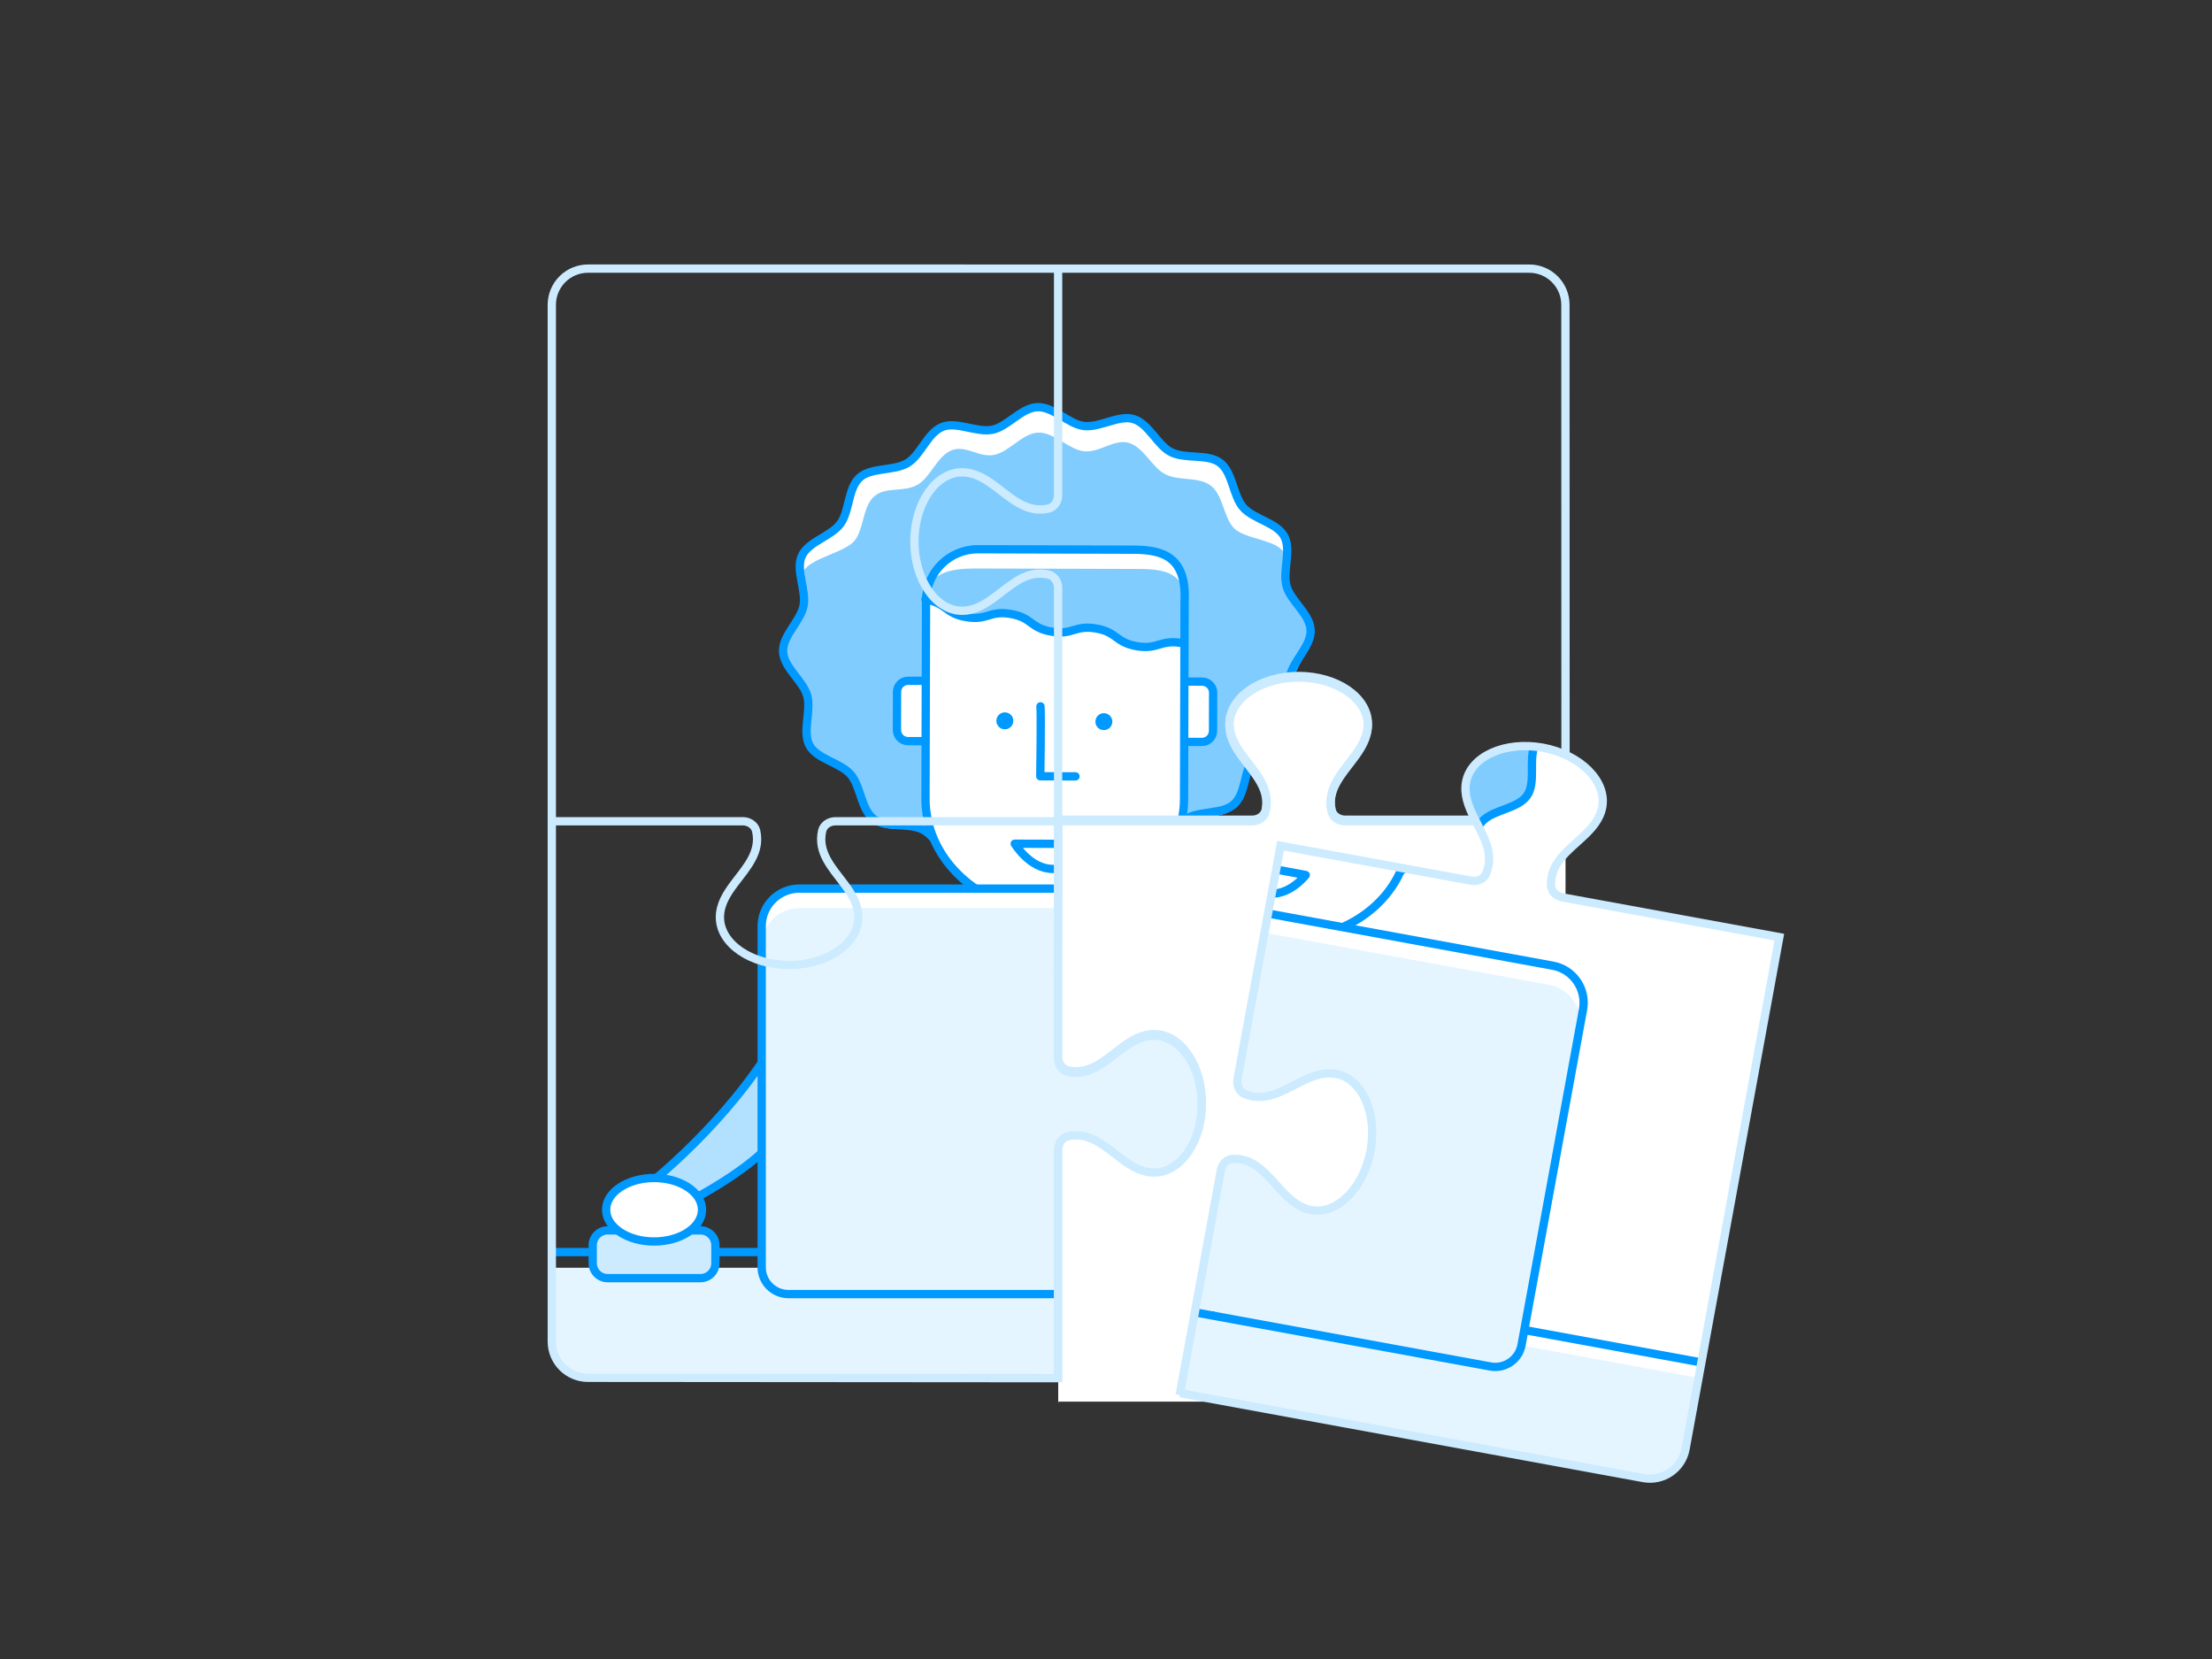 <?xml version="1.0" encoding="utf-8"?>
<!-- Generator: Adobe Illustrator 24.0.3, SVG Export Plug-In . SVG Version: 6.00 Build 0)  -->
<svg version="1.1" id="Laag_1" xmlns="http://www.w3.org/2000/svg" xmlns:xlink="http://www.w3.org/1999/xlink" x="0px" y="0px"
	 viewBox="0 0 400 300" style="enable-background:new 0 0 400 300;" xml:space="preserve">
<rect x="0" y="0" width="400" height="300" fill="#333333" stroke="none"/>
<style type="text/css">
	.st0{fill:none;stroke:#CCEBFF;stroke-width:1.5;stroke-linecap:round;stroke-linejoin:round;stroke-miterlimit:10;}
	.st1{fill:#D2EDFE;}
	.st2{fill:none;stroke:#D2EDFE;stroke-width:1.5;stroke-linecap:round;stroke-linejoin:round;stroke-miterlimit:10;}
	.st3{fill:#E5F5FF;}
	.st4{fill:#CCEBFF;}
	.st5{fill:none;stroke:#E5F5FF;stroke-width:13;stroke-miterlimit:10;stroke-dasharray:1.5,3;}
	.st6{fill:none;stroke:#0099FF;stroke-width:1.5;stroke-miterlimit:10;}
	.st7{fill:#80CCFF;}
	.st8{fill:none;stroke:#E5F5FF;stroke-width:13;stroke-miterlimit:10;}
	.st9{fill:none;stroke:#E5F5FF;stroke-width:13;stroke-miterlimit:10;stroke-dasharray:1.476,2.951;}
	.st10{fill:none;stroke:#0099FF;stroke-width:1.5;stroke-linecap:round;stroke-linejoin:round;stroke-miterlimit:10;}
	.st11{fill:none;stroke:#E5F5FF;stroke-width:1.5;stroke-miterlimit:10;}
	.st12{fill:#FFFFFF;stroke:#0099FF;stroke-width:1.5;stroke-linecap:round;stroke-linejoin:round;stroke-miterlimit:10;}
	.st13{fill:#FFFFFF;}
	.st14{fill:none;stroke:#CCEBFF;stroke-width:1.5;stroke-linecap:round;stroke-linejoin:round;stroke-miterlimit:10;}
	.st15{fill:#0099FF;}
	.st16{fill:none;stroke:#CCEBFF;stroke-width:1.5;stroke-miterlimit:10;}
	
		.st17{fill:#FFFFFF;stroke:#0099FF;stroke-width:1.5;stroke-linecap:round;stroke-linejoin:round;stroke-miterlimit:10;}
	.st18{fill:#E5F5FF;stroke:#0099FF;stroke-width:1.5;stroke-miterlimit:10;}
	.st19{fill:#FFFFFF;stroke:#0099FF;stroke-width:1.5;stroke-miterlimit:10;}
	.st20{fill:none;stroke:#CCEBFF;stroke-width:1.5;stroke-linecap:round;stroke-linejoin:round;stroke-miterlimit:10;}
	.st21{fill:none;stroke:#B2E0FF;stroke-width:1.5;stroke-linecap:round;stroke-linejoin:round;stroke-miterlimit:10;}
	.st22{fill:#B2E0FF;}
	.st23{clip-path:url(#SVGID_2_);fill:#FFFFFF;}
	.st24{fill:#E5F5FF;stroke:#B2E0FF;stroke-width:1.5;stroke-linecap:round;stroke-linejoin:round;stroke-miterlimit:10;}
	.st25{fill:none;stroke:#80CCFF;stroke-width:1.5;stroke-linecap:round;stroke-linejoin:round;stroke-miterlimit:10;}
	.st26{fill:#B2E0FF;stroke:#0099FF;stroke-width:1.5;stroke-miterlimit:10;}
	.st27{fill:none;}
	.st28{clip-path:url(#SVGID_10_);fill:#FFFFFF;}
	
		.st29{clip-path:url(#SVGID_10_);fill:#CCEBFF;stroke:#0099FF;stroke-width:1.5;stroke-linecap:round;stroke-linejoin:round;stroke-miterlimit:10;}
	.st30{fill:none;stroke:#B2E0FF;stroke-width:1.5;stroke-miterlimit:10;}
	.st31{opacity:0.6;fill:#80CCFF;}
	.st32{clip-path:url(#SVGID_12_);}
	.st33{clip-path:url(#SVGID_17_);fill:#FFFFFF;}
	
		.st34{clip-path:url(#SVGID_17_);fill:#CCEBFF;stroke:#0099FF;stroke-width:1.5;stroke-linecap:round;stroke-linejoin:round;stroke-miterlimit:10;}
	.st35{fill:#FFFFFF;stroke:#80CCFF;stroke-width:1.5;stroke-linecap:round;stroke-linejoin:round;stroke-miterlimit:10;}
	.st36{fill:#FFFFFF;stroke:#80CCFF;stroke-width:1.5;stroke-miterlimit:10;}
	.st37{clip-path:url(#SVGID_21_);fill:#FFFFFF;}
	.st38{clip-path:url(#SVGID_23_);fill:#E5F5FF;}
	.st39{clip-path:url(#SVGID_23_);}
	.st40{clip-path:url(#SVGID_23_);fill:none;stroke:#0099FF;stroke-width:1.5;stroke-miterlimit:10;}
	.st41{fill:#CCEBFF;stroke:#0099FF;stroke-width:1.5;stroke-linecap:round;stroke-linejoin:round;stroke-miterlimit:10;}
	.st42{opacity:0.9;fill:#80CCFF;}
	.st43{fill:#CCEBFF;stroke:#0099FF;stroke-width:1.5;stroke-miterlimit:10;}
	.st44{fill:none;stroke:#0099FF;stroke-width:1.31;stroke-linecap:round;stroke-linejoin:round;stroke-miterlimit:10;}
	.st45{fill:#80CCFF;stroke:#0099FF;stroke-width:1.5;stroke-linecap:round;stroke-linejoin:round;stroke-miterlimit:10;}
	.st46{opacity:0.5;fill:#E5F5FF;}
	.st47{fill:#FFFFFF;stroke:#CCEBFF;stroke-width:1.5;stroke-linecap:round;stroke-linejoin:round;stroke-miterlimit:10;}
	.st48{fill:none;stroke:#E5F5FF;stroke-width:7.68;stroke-miterlimit:10;stroke-dasharray:1.44,2.88;}
	.st49{fill:#80CCFF;stroke:#0099FF;stroke-width:1.5;stroke-miterlimit:10;}
	
		.st50{opacity:0.2;fill:none;stroke:#1CA7FC;stroke-width:5.76;stroke-linecap:round;stroke-linejoin:round;stroke-miterlimit:10;}
	.st51{fill:none;stroke:#0099FF;stroke-width:4.8;stroke-miterlimit:10;stroke-dasharray:1.44,1.44;}
	.st52{clip-path:url(#SVGID_25_);}
	.st53{clip-path:url(#SVGID_37_);fill:#B2E0FF;}
	
		.st54{fill:none;stroke:#0099FF;stroke-width:1.5;stroke-linecap:round;stroke-linejoin:round;stroke-miterlimit:10;stroke-dasharray:2.88,2.88;}
	.st55{fill:none;stroke:#99D6FF;stroke-width:1.5;stroke-linecap:round;stroke-linejoin:round;stroke-miterlimit:10;}
	.st56{fill:none;stroke:#66C2FF;stroke-width:1.5;stroke-linecap:round;stroke-linejoin:round;stroke-miterlimit:10;}
	.st57{fill:#B2E0FF;stroke:#0099FF;stroke-width:1.5;stroke-linecap:round;stroke-linejoin:round;stroke-miterlimit:10;}
	.st58{fill:#E5F5FF;stroke:#0099FF;stroke-width:1.5;stroke-linecap:round;stroke-linejoin:round;stroke-miterlimit:10;}
	.st59{fill:#E5F5FF;stroke:#66C2FF;stroke-width:1.5;stroke-linecap:round;stroke-linejoin:round;stroke-miterlimit:10;}
	.st60{fill:#FFFFFF;stroke:#66C2FF;stroke-width:1.5;stroke-linecap:round;stroke-linejoin:round;stroke-miterlimit:10;}
	.st61{fill:none;stroke:#E5F5FF;stroke-width:1.5;stroke-linecap:round;stroke-linejoin:round;stroke-miterlimit:10;}
	.st62{fill:#FFFFFF;stroke:#99D6FF;stroke-width:1.5;stroke-linecap:round;stroke-linejoin:round;stroke-miterlimit:10;}
	.st63{fill:#99D6FF;stroke:#0099FF;stroke-width:1.5;stroke-linecap:round;stroke-linejoin:round;stroke-miterlimit:10;}
	
		.st64{clip-path:url(#SVGID_45_);fill:#FFFFFF;stroke:#0099FF;stroke-width:1.5;stroke-linecap:round;stroke-linejoin:round;stroke-miterlimit:10;}
	
		.st65{clip-path:url(#SVGID_45_);fill:#80CCFF;stroke:#0099FF;stroke-width:1.5;stroke-linecap:round;stroke-linejoin:round;stroke-miterlimit:10;}
	.st66{clip-path:url(#SVGID_47_);}
	
		.st67{clip-path:url(#SVGID_49_);fill:#FFFFFF;stroke:#E5F5FF;stroke-width:1.5;stroke-linecap:round;stroke-linejoin:round;stroke-miterlimit:10;}
	.st68{fill:#FFFFFF;stroke:#E5F5FF;stroke-width:1.5;stroke-linecap:round;stroke-linejoin:round;stroke-miterlimit:10;}
	.st69{clip-path:url(#SVGID_51_);}
	.st70{clip-path:url(#SVGID_53_);fill:#80CCFF;}
	.st71{clip-path:url(#SVGID_55_);fill:none;}
	.st72{clip-path:url(#SVGID_57_);fill:none;}
	.st73{clip-path:url(#SVGID_59_);}
	.st74{clip-path:url(#SVGID_61_);fill:#FFFFFF;}
	.st75{fill-rule:evenodd;clip-rule:evenodd;fill:#CCEBFF;}
	.st76{fill:#FFFFFF;stroke:#0099FF;stroke-width:1.5;stroke-linejoin:round;stroke-miterlimit:10;}
	.st77{fill:#B2E0FF;stroke:#66C2FF;stroke-width:1.5;stroke-linecap:round;stroke-linejoin:round;stroke-miterlimit:10;}
</style>
<path class="st3" d="M283.077,243.052c0,3.368-3.119,6.098-6.966,6.098H106.75
	c-3.847,0-6.966-2.73-6.966-6.098l-0-13.803h183.293V243.052z"/>
<path class="st22" d="M115.679,215.481c0,0,13.692-10.245,23.239-25.061v16.858
	c0,0-3.667,4.593-16.423,11.1L115.679,215.481z"/>
<path class="st6" d="M115.679,215.481c0,0,13.692-10.245,23.239-25.061v16.858
	c0,0-3.667,4.593-16.423,11.1L115.679,215.481z"/>
<g>
	<g>
		<path class="st13" d="M237.007,113.946c0.118,2.902-3.152,5.512-3.695,8.269
			c-0.553,2.81,1.475,6.457,0.304,9.05c-1.167,2.584-5.256,3.496-6.967,5.799
			c-1.682,2.263-1.349,6.432-3.491,8.361c-2.089,1.882-6.21,1.137-8.676,2.642
			c-2.396,1.462-3.596,5.475-6.291,6.527c-2.61,1.019-6.217-1.101-9.057-0.514
			c-2.738,0.565-5.198,3.957-8.103,4.075c-2.905,0.118-5.633-3.062-8.407-3.402
			c-2.878-0.353-6.3,2.054-8.985,1.25c-2.772-0.83-4.296-4.731-6.803-5.994
			c-2.58-1.299-6.627-0.221-8.863-1.927c-2.292-1.748-2.299-5.93-4.16-8.049
			c-1.893-2.156-6.043-2.732-7.416-5.213c-1.378-2.489,0.346-6.289-0.434-9.044
			c-0.765-2.703-4.237-5.039-4.355-7.94c-0.118-2.902,3.152-5.512,3.695-8.269
			c0.553-2.81-1.475-6.457-0.304-9.05c1.167-2.584,5.256-3.496,6.967-5.799
			c1.682-2.263,1.349-6.432,3.491-8.361c2.089-1.882,6.21-1.137,8.676-2.642
			c2.396-1.462,3.596-5.475,6.291-6.527c2.61-1.019,6.217,1.101,9.057,0.514
			c2.738-0.565,5.198-3.957,8.103-4.075c2.905-0.118,5.633,3.062,8.407,3.402
			c2.878,0.353,6.3-2.054,8.985-1.25c2.772,0.83,4.296,4.731,6.803,5.994
			c2.58,1.299,6.627,0.221,8.863,1.927c2.292,1.748,2.299,5.93,4.16,8.049
			c1.893,2.156,6.043,2.732,7.416,5.213c1.378,2.489-0.346,6.289,0.434,9.044
			C233.417,108.709,236.889,111.044,237.007,113.946z"/>
	</g>
	<path class="st7" d="M237.113,114.032c0.116,2.805-3.231,7.551-3.808,10.212
		c-0.585,2.699,1.822,4.839,0.599,7.325c-1.208,2.455-5.345,3.152-7.105,5.335
		c-1.713,2.124-1.825,7.715-3.995,9.521c-2.099,1.747-6.184,0.81-8.65,2.204
		c-2.38,1.347-3.598,5.307-6.266,6.277c-2.574,0.935-6.112-1.283-8.904-0.743
		c-2.689,0.52-5.103,3.907-7.951,4.022c-2.848,0.115-5.533-3.067-8.255-3.37
		c-2.828-0.314-6.171,2.181-8.813,1.456c-2.74-0.752-4.28-4.602-6.764-5.753
		c-2.573-1.192-6.568,0.07-8.804-1.502c-2.311-1.626-2.298-6.645-4.181-8.624
		c-1.935-2.034-6.513-3.982-7.92-6.332c-1.425-2.379,0.697-5.016-0.108-7.659
		c-0.794-2.607-4.535-6.272-4.651-9.077c-0.116-2.805,3.355-4.881,3.932-7.543
		c0.585-2.699-1.444-3.916-0.22-6.402c1.208-2.455,7.534-3.439,9.294-5.621
		c1.713-2.124,1.436-6.247,3.605-8.053c2.099-1.747,5.294-0.643,7.76-2.037
		c2.38-1.347,3.598-5.307,6.266-6.277c2.574-0.935,4.813,1.402,7.606,0.862
		c2.689-0.52,5.103-3.907,7.951-4.022c2.848-0.115,5.533,3.067,8.255,3.37
		c2.828,0.314,5.46-2.256,8.102-1.53c2.74,0.752,4.28,4.602,6.764,5.753
		c2.573,1.192,5.766,0.347,8.002,1.919c2.311,1.626,2.375,5.757,4.258,7.737
		c1.935,2.034,7.628,2.054,9.035,4.404c1.425,2.379-1.609,4.776,0.294,6.78
		C234.977,109.336,236.997,111.227,237.113,114.032z"/>
	<g>
		<path class="st6" d="M237.007,113.946c0.118,2.902-3.152,5.512-3.695,8.269
			c-0.553,2.81,1.475,6.457,0.304,9.05c-1.167,2.584-5.256,3.496-6.967,5.799
			c-1.682,2.263-1.349,6.432-3.491,8.361c-2.089,1.882-6.21,1.137-8.676,2.642
			c-2.396,1.462-3.596,5.475-6.291,6.527c-2.61,1.019-6.217-1.101-9.057-0.514
			c-2.738,0.565-5.198,3.957-8.103,4.075c-2.905,0.118-5.633-3.062-8.407-3.402
			c-2.878-0.353-6.3,2.054-8.985,1.25c-2.772-0.83-4.296-4.731-6.803-5.994
			c-2.58-1.299-6.627-0.221-8.863-1.927c-2.292-1.748-2.299-5.93-4.16-8.049
			c-1.893-2.156-6.043-2.732-7.416-5.213c-1.378-2.489,0.346-6.289-0.434-9.044
			c-0.765-2.703-4.237-5.039-4.355-7.94c-0.118-2.902,3.152-5.512,3.695-8.269
			c0.553-2.81-1.475-6.457-0.304-9.05c1.167-2.584,5.256-3.496,6.967-5.799
			c1.682-2.263,1.349-6.432,3.491-8.361c2.089-1.882,6.21-1.137,8.676-2.642
			c2.396-1.462,3.596-5.475,6.291-6.527c2.61-1.019,6.217,1.101,9.057,0.514
			c2.738-0.565,5.198-3.957,8.103-4.075c2.905-0.118,5.633,3.062,8.407,3.402
			c2.878,0.353,6.3-2.054,8.985-1.25c2.772,0.83,4.296,4.731,6.803,5.994
			c2.58,1.299,6.627,0.221,8.863,1.927c2.292,1.748,2.299,5.93,4.16,8.049
			c1.893,2.156,6.043,2.732,7.416,5.213c1.378,2.489-0.346,6.289,0.434,9.044
			C233.417,108.709,236.889,111.044,237.007,113.946z"/>
	</g>
	<path class="st12" d="M164.188,134.016l3.405,0.01c1.099,0.003,2.001-0.894,2.005-1.993
		l0.019-6.911c0.003-1.099-0.894-2.002-1.993-2.005l-3.405-0.01
		c-1.099-0.003-2.002,0.894-2.005,1.993l-0.019,6.911
		C162.192,133.111,163.089,134.013,164.188,134.016z"/>
	<path class="st12" d="M213.943,134.157l3.405,0.01c1.099,0.003,2.002-0.894,2.005-1.993
		l0.019-6.911c0.003-1.099-0.894-2.002-1.993-2.005l-3.405-0.01
		c-1.099-0.003-2.002,0.894-2.005,1.993l-0.019,6.911
		C211.946,133.252,212.843,134.154,213.943,134.157z"/>
	<path class="st13" d="M167.447,108.42l-0.1,35.766
		c-0.003,0.935,0.065,1.855,0.21,2.759c1.499,10.041,11.264,17.798,23.108,17.831
		c11.844,0.033,21.653-7.669,23.208-17.701c0.151-0.904,0.223-1.823,0.226-2.758
		l0.136-37.935c-0.871-5.89-4.217-7.194-9.36-7.208l-28.052-0.079
		C171.681,99.082,167.461,103.278,167.447,108.42z"/>
	<path class="st12" d="M188.152,127.728c0.128,1.654-0.035,12.646-0.035,12.646l6.366,0.018"/>
	<path class="st12" d="M196.837,152.607c0,0-2.307,4.537-6.465,4.525
		c-4.158-0.012-6.879-4.563-6.879-4.563L196.837,152.607z"/>
	<circle class="st15" cx="181.709" cy="130.351" r="1.534"/>
	<circle class="st15" cx="199.613" cy="130.496" r="1.534"/>
	<path class="st7" d="M167.357,108.013c3.854,0.657,4.432,3.3,8.286,3.957
		c3.853,0.657,4.176-1.747,8.029-1.091c3.854,0.657,3.688,2.929,7.541,3.586
		c3.857,0.657,3.954-1.308,7.811-0.651c3.86,0.658,3.681,2.488,7.54,3.146
		c3.86,0.658,4.166-1.935,8.025-1.277l0.062-4.293
		c0.401-8.285-4.181-8.493-9.324-8.507l-28.052-0.079
		c-2.825-0-9.511-0.233-9.526,4.91L167.357,108.013z"/>
	<g>
		<path class="st10" d="M167.345,108.39c3.854,0.657,3.531,2.55,7.386,3.207
			c3.855,0.657,4.178-1.236,8.033-0.578c3.856,0.657,3.534,2.55,7.39,3.207
			c3.855,0.657,4.178-1.236,8.033-0.578c3.858,0.658,3.535,2.55,7.393,3.208
			s4.18-1.235,8.038-0.577"/>
	</g>
	<path class="st10" d="M167.458,108.646l-0.1,35.766c-0.003,0.935,0.065,1.855,0.21,2.759
		c1.499,10.041,11.264,17.798,23.108,17.831
		c11.844,0.033,21.653-7.669,23.208-17.701c0.151-0.904,0.223-1.823,0.226-2.758
		l0.1-35.766c0.401-8.285-4.181-9.362-9.324-9.377l-28.052-0.079
		C171.692,99.307,167.472,103.503,167.458,108.646z"/>
</g>
<line class="st6" x1="99.784" y1="226.415" x2="283.077" y2="226.415"/>
<g>
	<g>
		<path class="st13" d="M245.7,234.008H142.574c-2.672,0-4.838-2.166-4.838-4.838v-61.68
			c0-3.757,3.046-6.803,6.803-6.803h99.195c3.757,0,6.803,3.046,6.803,6.803
			v61.68C250.538,231.842,248.372,234.008,245.7,234.008z"/>
		<path class="st13" d="M194.138,234.146v-0.047h-0.002
			C194.137,234.115,194.137,234.13,194.138,234.146z"/>
		<circle class="st13" cx="194.137" cy="162.881" r="0.671"/>
	</g>
</g>
<g>
	<g>
		<path class="st3" d="M245.7,234.015H142.574c-2.672,0-4.838-2.166-4.838-4.838v-58.163
			c0-3.757,3.046-6.803,6.803-6.803h99.195c3.757,0,6.803,3.046,6.803,6.803
			v58.163C250.538,231.848,248.372,234.015,245.7,234.015z"/>
		<path class="st3" d="M194.138,234.146v-0.045h-0.002
			C194.137,234.117,194.137,234.131,194.138,234.146z"/>
		<ellipse class="st3" cx="194.137" cy="166.3" rx="0.671" ry="0.639"/>
	</g>
</g>
<g>
	<g>
		<path class="st6" d="M245.7,234.008H142.574c-2.672,0-4.838-2.166-4.838-4.838v-61.68
			c0-3.757,3.046-6.803,6.803-6.803h99.195c3.757,0,6.803,3.046,6.803,6.803
			v61.68C250.538,231.842,248.372,234.008,245.7,234.008z"/>
		<path class="st6" d="M194.138,234.146v-0.047h-0.002
			C194.137,234.115,194.137,234.13,194.138,234.146z"/>
	</g>
</g>
<path class="st16" d="M191.339,249.501v-41.329c0-1.128,0.697-2.165,1.725-2.404
	c0.007-0.002,0.013-0.003,0.02-0.005l0.024-0.005
	c3.854-0.86,6.603,1.774,9.512,3.956c1.855,1.391,3.774,2.598,6.086,2.598
	c4.755,0,8.61-5.6,8.625-12.516c-0.015-6.916-3.87-12.516-8.625-12.516
	c-2.312,0-4.231,1.207-6.086,2.598c-2.909,2.182-5.658,4.816-9.512,3.956h-0
	c-0.015-0.003-0.03-0.007-0.045-0.01c-1.026-0.246-1.724-1.277-1.724-2.405
	v-0.2v-9.859v-3.038v-71.817v-0.2c0-1.128-0.697-2.159-1.724-2.405
	c-0.015-0.004-0.03-0.007-0.045-0.01h-0
	c-3.854-0.86-6.603,1.774-9.512,3.956c-1.855,1.391-3.774,2.598-6.086,2.598
	c-4.755,0-8.61-5.6-8.625-12.516c0.015-6.916,3.87-12.516,8.625-12.516
	c2.312,0,4.231,1.207,6.086,2.598c2.909,2.182,5.658,4.816,9.512,3.956
	l0.024-0.005c0.007-0.001,0.013-0.003,0.02-0.005
	c1.028-0.239,1.725-1.276,1.725-2.404V48.221"/>
<path class="st16" d="M191.936,148.51h-33.962l-6.896,0
	c-1.128,0-2.165,0.697-2.404,1.725c-0.002,0.007-0.003,0.013-0.005,0.02
	l-0.005,0.024c-0.86,3.854,1.774,6.603,3.956,9.512
	c1.391,1.855,2.598,3.774,2.598,6.086c0,4.755-5.6,8.61-12.516,8.625
	c-6.916-0.015-12.516-3.87-12.516-8.625c0-2.312,1.207-4.231,2.598-6.086
	c2.182-2.909,4.816-5.658,3.956-9.512v-0
	c-0.003-0.015-0.007-0.03-0.01-0.045c-0.246-1.026-1.277-1.724-2.405-1.724
	h-0.2l-1.283-0H99.752"/>
<path class="st4" d="M126.669,231.128h-16.785c-1.492,0-2.702-1.21-2.702-2.702v-3.236
	c0-1.492,1.21-2.702,2.702-2.702h16.785c1.492,0,2.702,1.21,2.702,2.702v3.236
	C129.371,229.918,128.161,231.128,126.669,231.128z"/>
<path class="st6" d="M126.669,231.128h-16.785c-1.492,0-2.702-1.21-2.702-2.702v-3.236
	c0-1.492,1.21-2.702,2.702-2.702h16.785c1.492,0,2.702,1.21,2.702,2.702v3.236
	C129.371,229.918,128.161,231.128,126.669,231.128z"/>
<ellipse class="st12" cx="118.277" cy="218.76" rx="8.671" ry="5.741"/>
<path class="st13" d="M191.361,253.817v-45.93c0-1.128,0.697-2.165,1.725-2.404
	c0.007-0.002,0.013-0.003,0.02-0.005l0.024-0.005
	c3.854-0.86,6.603,1.774,9.512,3.956c1.855,1.391,3.774,2.598,6.086,2.598
	c4.755,0,8.61-5.6,8.625-12.516c-0.015-6.916-3.87-12.516-8.625-12.516
	c-2.312,0-4.231,1.207-6.086,2.598c-2.909,2.182-5.658,4.816-9.512,3.956h-0
	c-0.015-0.003-0.03-0.007-0.045-0.01c-1.026-0.246-1.724-1.277-1.724-2.405
	v-0.2v-9.859v-3.038l0.043-29.811h33.578l1.283-0h0.2
	c1.128,0,2.159-0.698,2.405-1.724c0.004-0.015,0.007-0.03,0.01-0.045v-0
	c0.86-3.854-1.774-6.603-3.956-9.512c-1.391-1.855-2.598-3.774-2.598-6.086
	c0-4.755,5.6-8.61,12.516-8.625c6.916,0.015,12.516,3.87,12.516,8.625
	c0,2.312-1.207,4.231-2.598,6.086c-2.182,2.909-4.816,5.658-3.956,9.512
	l0.005,0.024c0.001,0.007,0.003,0.013,0.005,0.02
	c0.239,1.028,1.276,1.725,2.404,1.725l6.896,0h32.983l0,94.092
	c0,3.617-2.932,11.148-6.548,11.148h-85.146"/>
<path class="st16" d="M283.077,148.51h-32.983l-6.896-0
	c-1.128,0-2.165-0.697-2.404-1.725c-0.002-0.007-0.003-0.013-0.005-0.02
	l-0.005-0.024c-0.86-3.854,1.774-6.603,3.956-9.512
	c1.391-1.855,2.598-3.774,2.598-6.086c0-4.755-5.6-8.61-12.516-8.625
	c-6.916,0.015-12.516,3.87-12.516,8.625c0,2.312,1.207,4.231,2.598,6.086
	c2.182,2.909,4.816,5.658,3.956,9.512v0
	c-0.003,0.015-0.007,0.03-0.01,0.045c-0.246,1.026-1.277,1.724-2.405,1.724
	h-0.2l-1.283,0h-33.578"/>
<path class="st16" d="M191.361,249.217v-41.329c0-1.128,0.697-2.165,1.725-2.404
	c0.007-0.002,0.013-0.003,0.02-0.005l0.024-0.005
	c3.854-0.86,6.603,1.774,9.512,3.956c1.855,1.391,3.774,2.598,6.086,2.598
	c4.755,0,8.61-5.6,8.625-12.516c-0.015-6.916-3.87-12.516-8.625-12.516
	c-2.312,0-4.231,1.207-6.086,2.598c-2.909,2.182-5.658,4.816-9.512,3.956h-0
	c-0.015-0.003-0.03-0.007-0.045-0.01c-1.026-0.246-1.724-1.277-1.724-2.405
	v-0.2v-9.859v-3.038l0.043-29.811h33.578l1.283-0h0.2
	c1.128,0,2.159-0.698,2.405-1.724c0.004-0.015,0.007-0.03,0.01-0.045v-0
	c0.86-3.854-1.774-6.603-3.956-9.512c-1.391-1.855-2.598-3.774-2.598-6.086
	c0-4.755,5.6-8.61,12.516-8.625c6.916,0.015,12.516,3.87,12.516,8.625
	c0,2.312-1.207,4.231-2.598,6.086c-2.182,2.909-4.816,5.658-3.956,9.512
	l0.005,0.024c0.001,0.007,0.003,0.013,0.005,0.02
	c0.239,1.028,1.276,1.725,2.404,1.725l6.896,0h32.983l-0.021-93.105
	c0-3.617-2.932-6.548-6.548-6.548H106.332c-3.617,0-6.548,2.932-6.548,6.548
	v187.481c0,3.617,2.932,6.548,6.548,6.548L191.361,249.217z"/>
<g>
	<path class="st13" d="M213.321,252.269l7.449-40.653c0.203-1.11,1.076-2.004,2.13-2.054
		c0.007-0,0.013-0.001,0.02-0.001l0.025-0.001
		c3.946-0.151,6.175,2.935,8.643,5.605c1.574,1.703,3.244,3.236,5.518,3.653
		c4.677,0.857,9.478-3.957,10.739-10.757c1.232-6.805-1.551-13.009-6.228-13.866
		c-2.274-0.417-4.38,0.424-6.455,1.459c-3.254,1.622-6.433,3.717-10.069,2.176
		l-0-0c-0.014-0.006-0.028-0.012-0.042-0.018
		c-0.965-0.427-1.465-1.567-1.262-2.676l0.036-0.197l1.777-9.697l0.548-2.988
		l5.415-29.315l33.028,6.052l1.262,0.231l0.197,0.036
		c1.109,0.203,2.249-0.297,2.676-1.262c0.006-0.014,0.012-0.028,0.018-0.042
		l0-0c1.54-3.636-0.555-6.815-2.177-10.069
		c-1.034-2.075-1.875-4.181-1.459-6.455c0.857-4.677,7.06-7.459,13.866-6.228
		c6.8,1.261,11.614,6.062,10.757,10.739c-0.417,2.274-1.95,3.945-3.653,5.518
		c-2.67,2.468-5.757,4.697-5.605,8.643l0.001,0.025
		c0,0.007,0.001,0.013,0.001,0.02c0.05,1.054,0.944,1.926,2.054,2.13
		l6.783,1.243l32.443,5.945l-16.959,92.551c-0.652,3.557-4.064,5.913-7.621,5.261
		l-83.752-15.347"/>
	<g>
		<g>
			<defs>
				<path id="SVGID_22_" d="M213.321,252.269l7.449-40.653
					c0.203-1.11,1.076-2.004,2.13-2.054c0.007-0,0.013-0.001,0.02-0.001
					l0.025-0.001c3.946-0.151,6.175,2.935,8.643,5.605
					c1.574,1.703,3.244,3.236,5.518,3.653c4.677,0.857,9.478-3.957,10.739-10.757
					c1.232-6.805-1.551-13.009-6.228-13.866c-2.274-0.417-4.38,0.424-6.455,1.459
					c-3.254,1.622-6.433,3.717-10.069,2.176l-0-0
					c-0.014-0.006-0.028-0.012-0.042-0.018c-0.965-0.427-1.465-1.567-1.262-2.676
					l0.036-0.197l1.777-9.697l0.548-2.988l5.415-29.315l33.028,6.052l1.262,0.231
					l0.197,0.036c1.109,0.203,2.249-0.297,2.676-1.262
					c0.006-0.014,0.012-0.028,0.018-0.042l0-0
					c1.54-3.636-0.555-6.815-2.177-10.069c-1.034-2.075-1.875-4.181-1.459-6.455
					c0.857-4.677,7.06-7.459,13.866-6.228
					c6.8,1.261,11.614,6.062,10.757,10.739c-0.417,2.274-1.95,3.945-3.653,5.518
					c-2.67,2.468-5.757,4.697-5.605,8.643l0.001,0.025
					c0,0.007,0.001,0.013,0.001,0.02c0.05,1.054,0.944,1.926,2.054,2.13
					l6.783,1.243l32.443,5.945l-16.959,92.551
					c-0.652,3.557-4.064,5.913-7.621,5.261l-83.752-15.347"/>
			</defs>
			<clipPath id="SVGID_2_">
				<use xlink:href="#SVGID_22_"  style="overflow:visible;"/>
			</clipPath>
			<path style="clip-path:url(#SVGID_2_);fill:#E5F5FF;" d="M304.647,262.736
				c-0.607,3.313-4.167,5.436-7.951,4.742L130.109,236.954
				c-3.784-0.693-6.36-3.941-5.753-7.254l2.488-13.577l180.291,33.036
				L304.647,262.736z"/>
			<g style="clip-path:url(#SVGID_2_);">
				<g>
					<path class="st13" d="M282.602,127.441c-0.407,2.875-4.094,4.854-5.124,7.468
						c-1.05,2.664,0.287,6.617-1.332,8.957c-1.613,2.331-5.8,2.491-7.898,4.448
						c-2.062,1.923-2.486,6.084-4.941,7.595c-2.394,1.474-6.313-0.001-9.01,1.035
						c-2.62,1.006-4.524,4.737-7.365,5.286c-2.751,0.532-5.917-2.203-8.816-2.138
						c-2.795,0.062-5.826,2.955-8.705,2.548c-2.879-0.407-4.988-4.027-7.656-4.862
						c-2.767-0.866-6.567,0.885-9.063-0.39c-2.577-1.316-3.373-5.428-5.611-7.122
						c-2.304-1.743-6.479-1.412-8.37-3.493c-1.939-2.133-1.193-6.248-2.641-8.667
						c-1.474-2.462-5.452-3.777-6.355-6.464c-0.907-2.697,1.474-6.124,1.204-8.975
						c-0.265-2.797-3.259-5.72-2.853-8.595c0.407-2.875,4.094-4.854,5.124-7.468
						c1.05-2.664-0.287-6.617,1.332-8.957c1.613-2.331,5.8-2.491,7.898-4.448
						c2.062-1.923,2.486-6.084,4.941-7.595c2.394-1.474,6.313,0.001,9.01-1.035
						c2.62-1.006,4.524-4.737,7.365-5.286c2.751-0.532,5.917,2.203,8.816,2.138
						c2.795-0.062,5.826-2.955,8.705-2.548c2.879,0.407,4.988,4.027,7.656,4.862
						c2.767,0.866,6.567-0.885,9.063,0.39c2.577,1.316,3.373,5.428,5.611,7.122
						c2.304,1.743,6.479,1.412,8.37,3.493c1.939,2.133,1.193,6.248,2.641,8.667
						c1.474,2.462,5.452,3.777,6.355,6.464c0.907,2.697-1.474,6.124-1.204,8.975
						C280.014,121.642,283.008,124.566,282.602,127.441z"/>
				</g>
				<path class="st7" d="M282.69,127.544c-0.392,2.78-4.539,6.844-5.586,9.359
					c-1.062,2.55,0.921,5.088-0.731,7.313c-1.631,2.197-5.825,2.138-7.95,3.967
					c-2.068,1.78-3.186,7.26-5.645,8.645c-2.379,1.34-6.229-0.318-8.906,0.609
					c-2.584,0.895-4.496,4.572-7.295,5.044c-2.7,0.456-5.78-2.363-8.625-2.336
					c-2.738,0.027-5.723,2.923-8.545,2.523c-2.822-0.401-4.889-4.014-7.513-4.802
					c-2.725-0.818-6.463,1.033-8.931-0.157c-2.559-1.233-3.381-5.298-5.617-6.877
					c-2.316-1.636-6.473-1.115-8.389-3.065c-1.981-2.016-1.063-6.95-2.558-9.236
					c-1.536-2.349-5.689-5.091-6.649-7.656c-0.972-2.597,1.59-4.808,1.274-7.553
					c-0.311-2.707-3.331-6.987-2.939-9.767c0.392-2.78,4.18-4.196,5.227-6.71
					c1.062-2.55-0.714-4.112,0.937-6.337c1.631-2.197,8.03-2.025,10.155-3.854
					c2.068-1.78,2.538-5.886,4.998-7.271c2.379-1.34,5.323,0.322,8-0.605
					c2.584-0.895,4.496-4.572,7.295-5.044c2.7-0.456,4.481,2.247,7.326,2.219
					c2.738-0.027,5.723-2.923,8.545-2.523c2.822,0.401,4.889,4.014,7.513,4.802
					c2.725,0.818,5.777-1.235,8.245-0.045c2.559,1.233,3.381,5.298,5.617,6.877
					c2.316,1.636,5.609,1.38,7.525,3.33c1.981,2.016,1.299,6.091,2.794,8.377
					c1.536,2.349,7.132,3.396,8.093,5.961c0.972,2.597-2.444,4.408-0.933,6.722
					C281.435,122.541,283.081,124.765,282.69,127.544z"/>
				<g>
					<path class="st6" d="M282.602,127.441c-0.407,2.875-4.094,4.854-5.124,7.468
						c-1.05,2.664,0.287,6.617-1.332,8.957c-1.613,2.331-5.8,2.491-7.898,4.448
						c-2.062,1.923-2.486,6.084-4.941,7.595c-2.394,1.474-6.313-0.001-9.01,1.035
						c-2.62,1.006-4.524,4.737-7.365,5.286c-2.751,0.532-5.917-2.203-8.816-2.138
						c-2.795,0.062-5.826,2.955-8.705,2.548c-2.879-0.407-4.988-4.027-7.656-4.862
						c-2.767-0.866-6.567,0.885-9.063-0.39c-2.577-1.316-3.373-5.428-5.611-7.122
						c-2.304-1.743-6.479-1.412-8.37-3.493c-1.939-2.133-1.193-6.248-2.641-8.667
						c-1.474-2.462-5.452-3.777-6.355-6.464c-0.907-2.697,1.474-6.124,1.204-8.975
						c-0.265-2.797-3.259-5.72-2.853-8.595c0.407-2.875,4.094-4.854,5.124-7.468
						c1.05-2.664-0.287-6.617,1.332-8.957c1.613-2.331,5.8-2.491,7.898-4.448
						c2.062-1.923,2.486-6.084,4.941-7.595c2.394-1.474,6.313,0.001,9.01-1.035
						c2.62-1.006,4.524-4.737,7.365-5.286c2.751-0.532,5.917,2.203,8.816,2.138
						c2.795-0.062,5.826-2.955,8.705-2.548c2.879,0.407,4.988,4.027,7.656,4.862
						c2.767,0.866,6.567-0.885,9.063,0.39c2.577,1.316,3.373,5.428,5.611,7.122
						c2.304,1.743,6.479,1.412,8.37,3.493c1.939,2.133,1.193,6.248,2.641,8.667
						c1.474,2.462,5.452,3.777,6.355,6.464c0.907,2.697-1.474,6.124-1.204,8.975
						C280.014,121.642,283.008,124.566,282.602,127.441z"/>
				</g>
				<path class="st12" d="M207.358,134.058l3.347,0.623c1.081,0.201,2.13-0.519,2.331-1.599
					l1.265-6.794c0.201-1.081-0.519-2.13-1.599-2.331l-3.347-0.623
					c-1.081-0.201-2.13,0.519-2.331,1.599l-1.265,6.794
					C205.557,132.808,206.277,133.857,207.358,134.058z"/>
				<path class="st12" d="M256.272,143.164l3.347,0.623
					c1.081,0.201,2.13-0.519,2.331-1.599l1.265-6.794
					c0.201-1.081-0.519-2.13-1.599-2.331l-3.347-0.623
					c-1.081-0.201-2.13,0.519-2.331,1.599l-1.265,6.794
					C254.471,141.914,255.191,142.963,256.272,143.164z"/>
				<path class="st13" d="M215.176,109.468l-6.545,35.162
					c-0.171,0.919-0.27,1.836-0.29,2.752
					c-0.335,10.146,7.872,19.537,19.516,21.704
					c11.644,2.167,22.68-3.641,26.019-13.228c0.311-0.862,0.548-1.753,0.719-2.672
					l6.971-37.289c0.205-5.951-2.851-7.836-7.908-8.777l-27.578-5.133
					C221.024,101.046,216.117,104.412,215.176,109.468z"/>
				<path class="st12" d="M232.063,132.191c-0.098,0.935-0.829,4.808-1.443,7.985
					c-0.474,2.453,1.138,4.821,3.594,5.278l1.794,0.334"/>
				<path class="st12" d="M236.121,158.229c0,0-3.087,4.047-7.175,3.286
					c-4.088-0.761-5.944-5.728-5.944-5.728L236.121,158.229z"/>
				<circle class="st15" cx="225.252" cy="133.61" r="1.534"/>
				<circle class="st15" cx="242.837" cy="136.98" r="1.534"/>
				<path class="st7" d="M215.162,109.052c3.673,1.341,3.764,4.045,7.437,5.386
					c3.671,1.34,4.422-0.966,8.094,0.374c3.672,1.341,3.1,3.546,6.772,4.886
					c3.675,1.342,4.125-0.574,7.8,0.767c3.678,1.343,3.172,3.111,6.85,4.454
					c3.678,1.343,4.446-1.153,8.124,0.19l0.835-4.211
					c1.888-8.077-2.582-9.107-7.638-10.048l-27.578-5.133
					c-2.779-0.509-9.313-1.943-10.255,3.113L215.162,109.052z"/>
				<g>
					<path class="st10" d="M215.082,109.42c3.673,1.341,3.014,3.144,6.687,4.485
						c3.673,1.341,4.332-0.462,8.005,0.879c3.675,1.342,3.016,3.145,6.691,4.487
						c3.674,1.341,4.332-0.462,8.006,0.879c3.676,1.342,3.018,3.146,6.694,4.488
						c3.676,1.342,4.335-0.461,8.011,0.881"/>
				</g>
				<path class="st10" d="M215.146,109.692l-6.545,35.162
					c-0.171,0.919-0.27,1.836-0.29,2.752
					c-0.335,10.146,7.872,19.537,19.516,21.704
					c11.644,2.167,22.68-3.641,26.019-13.228c0.311-0.862,0.548-1.753,0.719-2.672
					l6.545-35.162c1.888-8.077-2.426-9.963-7.482-10.904l-27.578-5.133
					C220.994,101.27,216.087,104.636,215.146,109.692z"/>
			</g>
			
				<line style="clip-path:url(#SVGID_2_);fill:none;stroke:#0099FF;stroke-width:1.5;stroke-miterlimit:10;" x1="127.354" y1="213.335" x2="307.645" y2="246.371"/>
			<g style="clip-path:url(#SVGID_2_);">
				<g>
					<path class="st13" d="M269.405,247.026l-101.437-18.587
						c-2.628-0.482-4.368-3.003-3.887-5.631l11.117-60.67
						c0.677-3.696,4.222-6.143,7.918-5.466l97.571,17.879
						c3.696,0.677,6.143,4.222,5.466,7.918l-11.117,60.67
						C274.554,245.767,272.033,247.507,269.405,247.026z"/>
					<path class="st13" d="M218.662,237.869l0.008-0.046l-0.002-0
						C218.667,237.838,218.664,237.852,218.662,237.869z"/>
					<circle class="st13" cx="231.506" cy="167.77" r="0.671"/>
				</g>
			</g>
			<g style="clip-path:url(#SVGID_2_);">
				<g>
					<path class="st3" d="M269.511,247.11l-101.437-18.587
						c-2.628-0.482-4.368-3.003-3.887-5.631l10.483-57.21
						c0.677-3.696,4.222-6.143,7.918-5.466l97.571,17.879
						c3.696,0.677,6.143,4.222,5.466,7.918l-10.483,57.21
						C274.66,245.851,272.139,247.591,269.511,247.11z"/>
					<path class="st3" d="M218.77,237.946l0.008-0.044l-0.002-0
						C218.774,237.917,218.771,237.93,218.77,237.946z"/>
					
						<ellipse transform="matrix(0.18 -0.984 0.984 0.18 20.956 367.566)" class="st3" cx="230.997" cy="171.211" rx="0.639" ry="0.671"/>
				</g>
			</g>
			<g style="clip-path:url(#SVGID_2_);">
				<g>
					<path class="st6" d="M269.512,247.103L168.076,228.516
						c-2.628-0.482-4.368-3.003-3.887-5.631l11.117-60.67
						c0.677-3.696,4.222-6.143,7.918-5.466l97.571,17.879
						c3.696,0.677,6.143,4.222,5.466,7.918l-11.117,60.67
						C274.661,245.845,272.14,247.585,269.512,247.103z"/>
					<path class="st6" d="M218.77,237.946l0.008-0.046l-0.002-0
						C218.774,237.915,218.771,237.93,218.77,237.946z"/>
				</g>
			</g>
		</g>
		<path class="st16" d="M213.321,252.269l7.449-40.653c0.203-1.11,1.076-2.004,2.13-2.054
			c0.007-0,0.013-0.001,0.02-0.001l0.025-0.001
			c3.946-0.151,6.175,2.935,8.643,5.605c1.574,1.703,3.244,3.236,5.518,3.653
			c4.677,0.857,9.478-3.957,10.739-10.757c1.232-6.805-1.551-13.009-6.228-13.866
			c-2.274-0.417-4.38,0.424-6.455,1.459c-3.254,1.622-6.433,3.717-10.069,2.176
			l-0-0c-0.014-0.006-0.028-0.012-0.042-0.018
			c-0.965-0.427-1.465-1.567-1.262-2.676l0.036-0.197l1.777-9.697l0.548-2.988
			l5.415-29.315l33.028,6.052l1.262,0.231l0.197,0.036
			c1.109,0.203,2.249-0.297,2.676-1.262c0.006-0.014,0.012-0.028,0.018-0.042
			l0-0c1.54-3.636-0.555-6.815-2.177-10.069
			c-1.034-2.075-1.875-4.181-1.459-6.455c0.857-4.677,7.06-7.459,13.866-6.228
			c6.8,1.261,11.614,6.062,10.757,10.739c-0.417,2.274-1.95,3.945-3.653,5.518
			c-2.67,2.468-5.757,4.697-5.605,8.643l0.001,0.025
			c0,0.007,0.001,0.013,0.001,0.02c0.05,1.054,0.944,1.926,2.054,2.13
			l6.783,1.243l32.443,5.945l-16.959,92.551c-0.652,3.557-4.064,5.913-7.621,5.261
			l-83.752-15.347"/>
	</g>
</g>
</svg>
